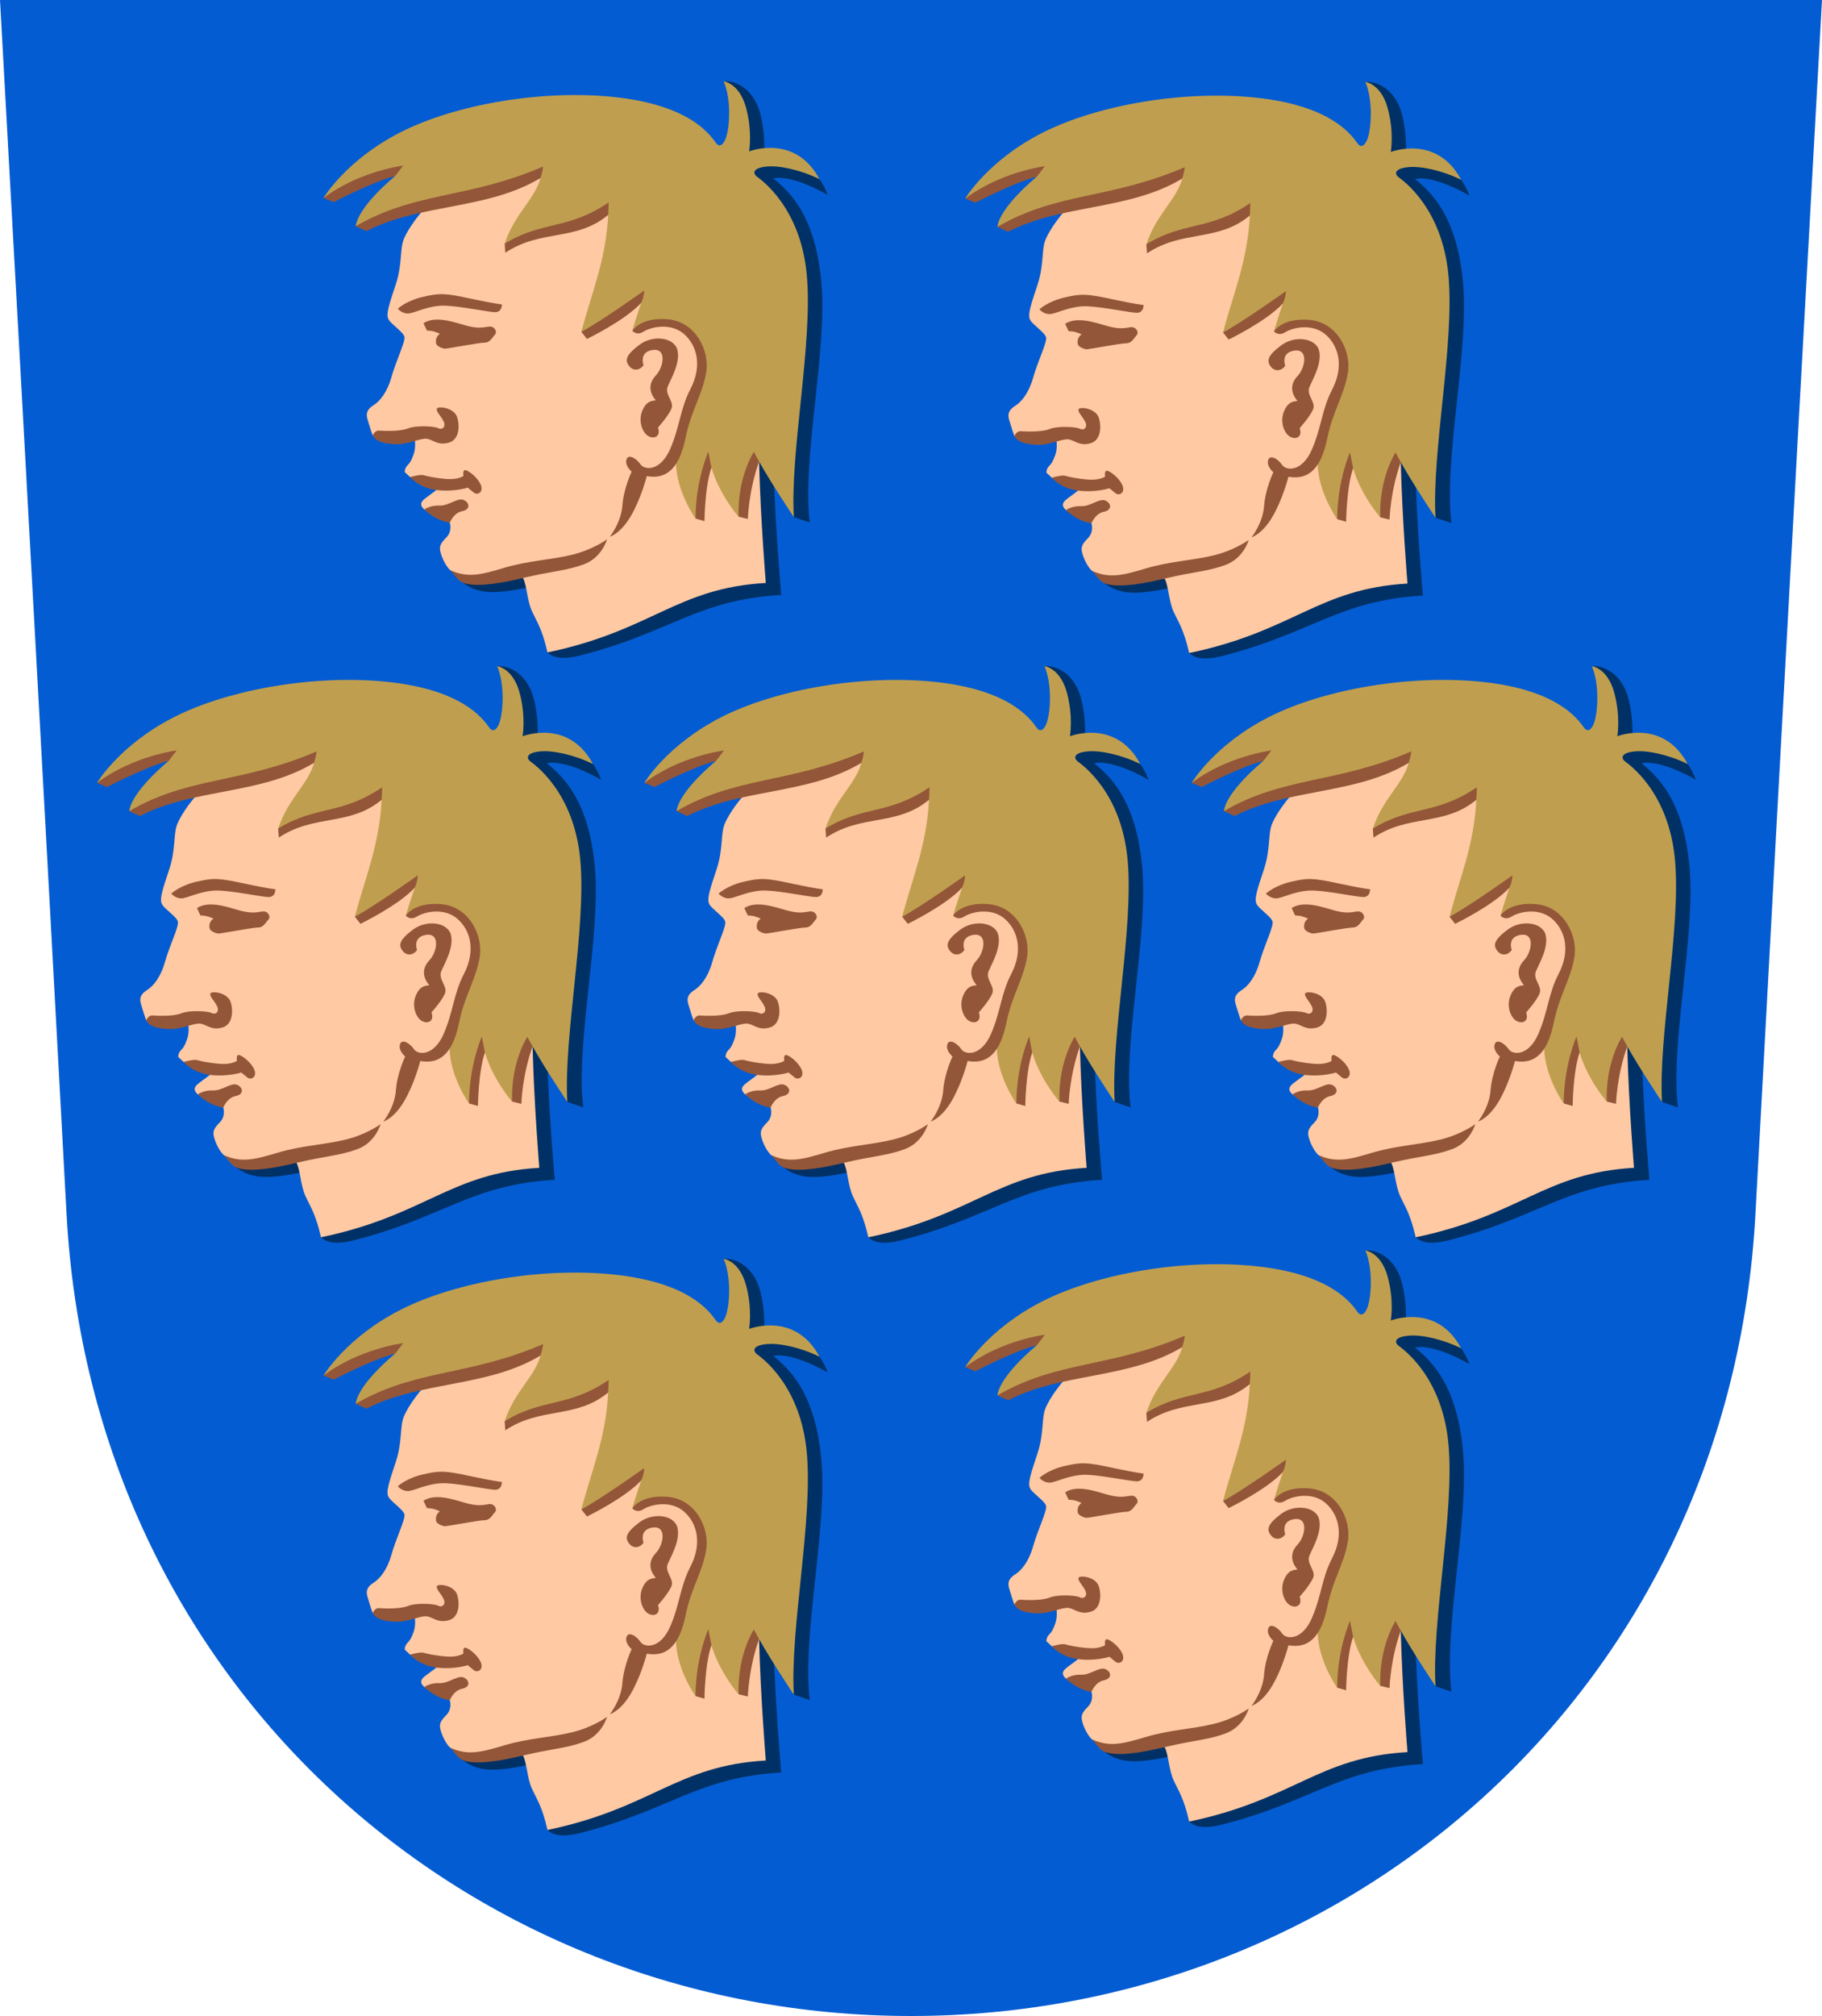 <?xml version="1.0" encoding="UTF-8" standalone="no"?>
<!-- Created with Inkscape (http://www.inkscape.org/) -->

<svg
   width="500"
   height="553"
   viewBox="0 0 132.292 146.315"
   version="1.1"
   id="svg5"
   xml:space="preserve"
   xmlns:xlink="http://www.w3.org/1999/xlink"
   xmlns="http://www.w3.org/2000/svg"
   xmlns:svg="http://www.w3.org/2000/svg"><defs
     id="defs2" /><path
     style="font-variation-settings:normal;fill:#045cd2;fill-opacity:1;stroke:none;stroke-width:0.265;stroke-linecap:butt;stroke-linejoin:miter;stroke-miterlimit:4;stroke-dasharray:none;stroke-dashoffset:0;stroke-opacity:1;stop-color:#000000"
     d="M 127.46,88.101 C 129.294,53.984 132.292,0 132.292,0 H 0 c 0,0 2.997,53.984 4.832,88.101 1.834,34.117 29.156,58.214 61.314,58.214 32.158,0 59.48,-24.097 61.314,-58.214 z"
     id="path4026" /><g
     id="g10195"
     transform="translate(-35.242,-63.895)"><path
       id="path12116"
       style="font-variation-settings:normal;opacity:1;vector-effect:none;fill:#003166;fill-opacity:1;stroke:none;stroke-width:0.132;stroke-linecap:butt;stroke-linejoin:miter;stroke-miterlimit:4;stroke-dasharray:none;stroke-dashoffset:0;stroke-opacity:1;-inkscape-stroke:none;stop-color:#000000;stop-opacity:1"
       d="m 141.929,78.083 c -1.264,-3.415 -4.646,-2.628 -4.646,-2.628 0,0 0.201,-1.438 -0.233,-3.204 -0.431,-1.756 -1.711,-2.489 -2.677,-2.414 0.599,1.353 1.502,4.144 1.147,4.832 l -20.329,31.305 c 0.489,0.508 0.94,0.708 1.536,0.85 1.066,0.253 2.743,-0.079 4.141,-0.411 h 5.1e-4 c 0.281,0.555 0.297,1.636 0.642,2.395 0.345,0.759 -0.302,0.783 0.074,2.479 0.643,0.667 2.007,0.32 2.448,0.207 6.469,-1.653 8.437,-4.025 14.524,-4.375 0,0 -0.454,-5.108 -0.548,-9.156 0.821,1.486 1.463,3.507 1.463,3.507 l 1.155,0.393 c -0.565,-4.673 1.286,-12.449 0.847,-17.404 -0.439,-4.955 -2.383,-6.663 -3.491,-7.572 0.931,-0.206 2.563,0.409 3.947,1.197 z" /><path
       id="path4901"
       style="font-variation-settings:normal;opacity:1;vector-effect:none;fill:#bf9f4f;fill-opacity:1;stroke:none;stroke-width:0.132;stroke-linecap:butt;stroke-linejoin:miter;stroke-miterlimit:4;stroke-dasharray:none;stroke-dashoffset:0;stroke-opacity:1;-inkscape-stroke:none;stop-color:#000000;stop-opacity:1"
       d="m 140.415,83.929 c -0.439,-4.955 -3.336,-6.951 -3.625,-7.173 -0.288,-0.222 -0.35,-0.633 0.732,-0.732 0.919,-0.084 2.458,0.25 3.81,0.917 -1.774,-3.327 -5.107,-2.015 -5.107,-2.015 0,0 0.255,-1.452 -0.233,-3.204 -0.488,-1.752 -1.619,-1.885 -1.619,-1.885 0.599,1.353 0.443,3.615 0.088,4.303 -0.355,0.687 -0.665,0.144 -0.665,0.144 -0.51,-0.71 -2.018,-2.717 -7.274,-3.293 -5.256,-0.577 -11.577,0.51 -15.569,2.528 -3.992,2.018 -5.633,4.79 -5.633,4.79 0,0 3.541,-1.475 5.212,-1.597 0,0 -2.664,2.149 -2.872,3.648 l 5.136,-1.341 19.285,23.071 3.442,0.019 1.427,-4.675 c 0.821,1.486 2.521,4.036 2.521,4.036 -0.279,-4.776 1.383,-12.585 0.944,-17.541 z" /><path
       id="path5051"
       style="font-variation-settings:normal;opacity:1;vector-effect:none;fill:#ffc9a3;fill-opacity:1;stroke:none;stroke-width:0.132;stroke-linecap:butt;stroke-linejoin:miter;stroke-miterlimit:4;stroke-dasharray:none;stroke-dashoffset:0;stroke-opacity:1;-inkscape-stroke:none;stop-color:#000000;stop-opacity:1"
       d="m 121.079,76.856 -8.283,2.163 -0.399,0.358 c 0,0 -0.874,1.018 -1.245,1.918 -0.294,0.713 -0.103,1.83 -0.574,3.257 -0.47,1.427 -0.743,2.185 -0.539,2.561 0.204,0.376 1.097,0.925 1.16,1.286 0.063,0.361 -0.627,1.772 -0.941,2.901 -0.314,1.129 -0.861,1.767 -1.285,2.034 -0.423,0.267 -0.613,0.554 -0.456,1.04 0.157,0.486 0.238,0.824 0.377,1.161 0.13,0.316 3.046,0.218 3.046,0.218 0,0 0.111,0.621 -0.067,1.131 -0.177,0.51 -0.277,0.643 -0.476,0.854 -0.191,0.201 -0.178,0.466 -0.178,0.466 0,0 0.196,0.168 0.388,0.359 0.192,0.191 1.913,0.941 1.913,0.941 0,0 -0.449,0.33 -0.815,0.608 -0.393,0.297 -0.359,0.545 -0.064,0.804 0.295,0.259 1.851,0.957 1.851,0.957 0,0 0.198,0.612 -0.245,1.067 -0.444,0.455 -0.554,0.654 -0.41,1.153 0.144,0.499 0.445,1.014 0.687,1.229 0.242,0.215 0.954,0.457 1.317,0.612 l 3.968,-0.047 c 0.281,0.555 0.297,1.636 0.642,2.395 0.345,0.759 0.756,1.313 1.133,3.008 7.619,-1.593 9.349,-4.668 15.852,-5.042 0,0 -0.391,-4.763 -0.486,-8.811 0,0 -1.062,1.113 -1.49,4.006 0,0 -1.382,-1.569 -1.971,-3.561 -0.613,1.003 -0.99,2.322 -1.155,3.694 0,0 -1.353,-1.885 -1.419,-3.97 0,0 0.845,-3.559 1.66,-5.833 0.815,-2.274 -0.125,-3.437 -1.537,-4.218 -1.412,-0.782 -3.293,0.392 -3.293,0.392 0.204,-0.737 0.643,-2.023 0.643,-2.023 l -4.344,2.101 c 0.719,-2.762 1.789,-5.196 1.945,-8.484 l -7.512,2.086 c 0.707,-2.167 2.182,-3.221 2.603,-4.768 z" /><path
       style="font-variation-settings:normal;opacity:1;vector-effect:none;fill:#945638;fill-opacity:1;stroke:none;stroke-width:0.132;stroke-linecap:butt;stroke-linejoin:miter;stroke-miterlimit:4;stroke-dasharray:none;stroke-dashoffset:0;stroke-opacity:1;-inkscape-stroke:none;stop-color:#000000;stop-opacity:1"
       d="m 110.532,76.712 0.577,-0.754 c 0,0 -3.149,0.377 -5.788,2.351 l 0.743,0.299 c 0,0 2.761,-1.453 4.469,-1.896 z m -2.872,3.648 c 4.38,-2.547 8.14,-1.975 13.607,-4.334 0,0 -0.031,0.361 -0.188,0.831 -3.896,2.339 -8.696,1.826 -12.64,3.858 z m 10.816,1.264 c 2.755,-1.691 4.571,-0.966 7.551,-2.995 -0.003,0.293 -0.016,0.596 -0.039,0.91 -2.344,1.943 -4.88,1.014 -7.465,2.744 z m 5.567,6.398 0.408,0.517 c 0,0 2.76,-1.333 3.936,-2.619 0,0 0.22,-0.423 0.22,-0.894 0,0 -3.215,2.29 -4.563,2.995 z m 6.288,-0.91 c 1.992,0.172 3.045,2.253 2.776,3.858 -0.271,1.617 -1.091,2.762 -1.49,4.72 -0.399,1.958 -1.192,3.089 -2.823,2.807 0,0 -0.408,1.615 -1.16,2.901 -0.753,1.286 -1.521,1.49 -1.521,1.49 0,0 0.815,-1.004 0.91,-2.258 0.094,-1.255 0.674,-2.462 0.674,-2.462 0,0 -0.505,-0.412 -0.379,-0.867 0.125,-0.455 0.719,-0.102 1.017,0.337 0.298,0.439 1.448,0.514 2.154,-1.101 0.706,-1.615 0.718,-2.901 1.474,-4.36 0.863,-1.662 0.502,-3.152 -0.47,-3.999 -0.972,-0.847 -2.415,-0.502 -2.933,-0.172 -0.517,0.329 -0.815,-0.063 -0.815,-0.063 0,0 0.596,-1.004 2.587,-0.831 z m -1.772,3.325 c 0,0 -0.361,-0.957 0.674,-1.098 1.035,-0.141 0.784,1.255 0.22,1.85 -0.565,0.596 -0.477,1.265 0,1.803 -0.322,0.051 -0.685,0.049 -0.982,0.757 -0.297,0.708 -0.027,1.52 0.381,1.803 0.408,0.282 0.993,0.122 0.758,-0.584 0,0 0.815,-0.91 0.988,-1.411 0.172,-0.502 -0.517,-1.004 -0.282,-1.568 0.235,-0.565 0.925,-1.709 0.706,-2.635 -0.22,-0.925 -1.756,-1.145 -2.76,-0.392 -1.004,0.753 -1.057,1.13 -0.762,1.525 0.314,0.42 0.809,0.326 1.06,-0.051 z m 4.705,6.279 c 0,0 -0.922,2.051 -0.931,4.857 l 0.649,0.187 c 0,0 0.025,-2.493 0.506,-3.881 z m 2.196,4.724 0.674,0.163 c 0,0 0.049,-2.034 0.816,-4.169 l -0.381,-0.696 c 0,0 -1.203,1.81 -1.109,4.702 z m -24.746,-15.095 c 0,0 0.361,0.439 0.894,0.329 0.533,-0.11 1.474,-0.596 2.587,-0.549 1.113,0.047 2.98,0.439 3.544,0.47 0.565,0.031 0.533,-0.565 0.533,-0.565 0,0 -0.47,-0.031 -2.29,-0.423 -1.819,-0.392 -2.211,-0.408 -3.434,-0.125 -1.223,0.282 -1.835,0.863 -1.835,0.863 z m 1.866,1.051 0.251,0.533 c 0.423,0.026 0.449,0.033 0.941,0.227 -0.266,0.222 -0.301,0.407 -0.284,0.663 0.018,0.262 0.487,0.412 0.628,0.427 0.141,0.016 2.493,-0.439 2.901,-0.439 0.408,0 0.565,-0.392 0.753,-0.58 0.188,-0.188 -0.016,-0.659 -0.47,-0.58 -0.455,0.078 -0.847,0.141 -1.678,-0.094 -0.831,-0.235 -2.18,-0.721 -3.042,-0.157 z m -3.685,8.139 c 0,0 0.157,-0.361 0.439,-0.345 0.282,0.016 1.474,0.094 2.117,-0.157 0.643,-0.251 1.96,-0.157 2.211,-0.016 0.251,0.141 0.565,-0.078 0.392,-0.47 -0.172,-0.392 -0.565,-0.721 -0.502,-0.941 0.063,-0.22 1.252,-0.09 1.474,0.612 0.209,0.659 0.135,1.615 -0.565,1.835 -0.806,0.253 -1.16,-0.188 -1.615,-0.267 -0.455,-0.078 -1.396,0.423 -2.258,0.392 -0.863,-0.031 -1.474,-0.188 -1.694,-0.643 z m 2.713,3.027 c 0,0 0.753,-0.204 0.957,-0.141 0.204,0.063 0.851,0.219 1.698,0.281 0.847,0.063 1.219,-0.219 1.219,-0.219 0,0 -0.078,-0.423 0.125,-0.423 0.204,0 0.894,0.502 1.129,1.051 0.235,0.549 -0.235,0.799 -0.502,0.579 -0.267,-0.22 -0.439,-0.36 -0.439,-0.36 0,0 -1.004,0.329 -2.274,0.172 -1.27,-0.157 -1.913,-0.941 -1.913,-0.941 z m 1.035,2.352 c 0,0 0.423,-0.314 1.098,-0.282 0.674,0.031 1.317,-0.596 1.756,-0.408 0.439,0.188 0.518,0.69 -0.109,0.815 -0.627,0.125 -0.894,0.831 -0.894,0.831 0,0 -0.925,-0.063 -1.85,-0.957 z m 1.882,4.407 c 1.267,0.572 2.195,0.345 3.92,-0.172 1.725,-0.517 3.325,-0.565 4.893,-0.941 1.568,-0.376 2.572,-1.129 2.572,-1.129 0,0 -0.361,1.333 -1.694,1.819 -1.333,0.486 -2.227,0.47 -4.407,0.988 -1.398,0.332 -3.075,0.664 -4.141,0.411 -0.596,-0.141 -0.654,-0.467 -1.144,-0.975 z"
       id="path4952" /></g><use
     x="0"
     y="0"
     xlink:href="#g10195"
     id="use10197"
     transform="translate(-46.591,-0.044)" /><use
     x="0"
     y="0"
     xlink:href="#g10195"
     id="use10199"
     transform="translate(-23.296,42.404)" /><use
     x="0"
     y="0"
     xlink:href="#g10195"
     id="use10201"
     transform="translate(-63.037,42.404)" /><use
     x="0"
     y="0"
     xlink:href="#g10195"
     id="use10203"
     transform="translate(16.446,42.404)" /><use
     x="0"
     y="0"
     xlink:href="#g10195"
     id="use10205"
     transform="translate(-46.591,85.419)" /><use
     x="0"
     y="0"
     xlink:href="#g10195"
     id="use10207"
     transform="translate(0,84.809)" /></svg>
